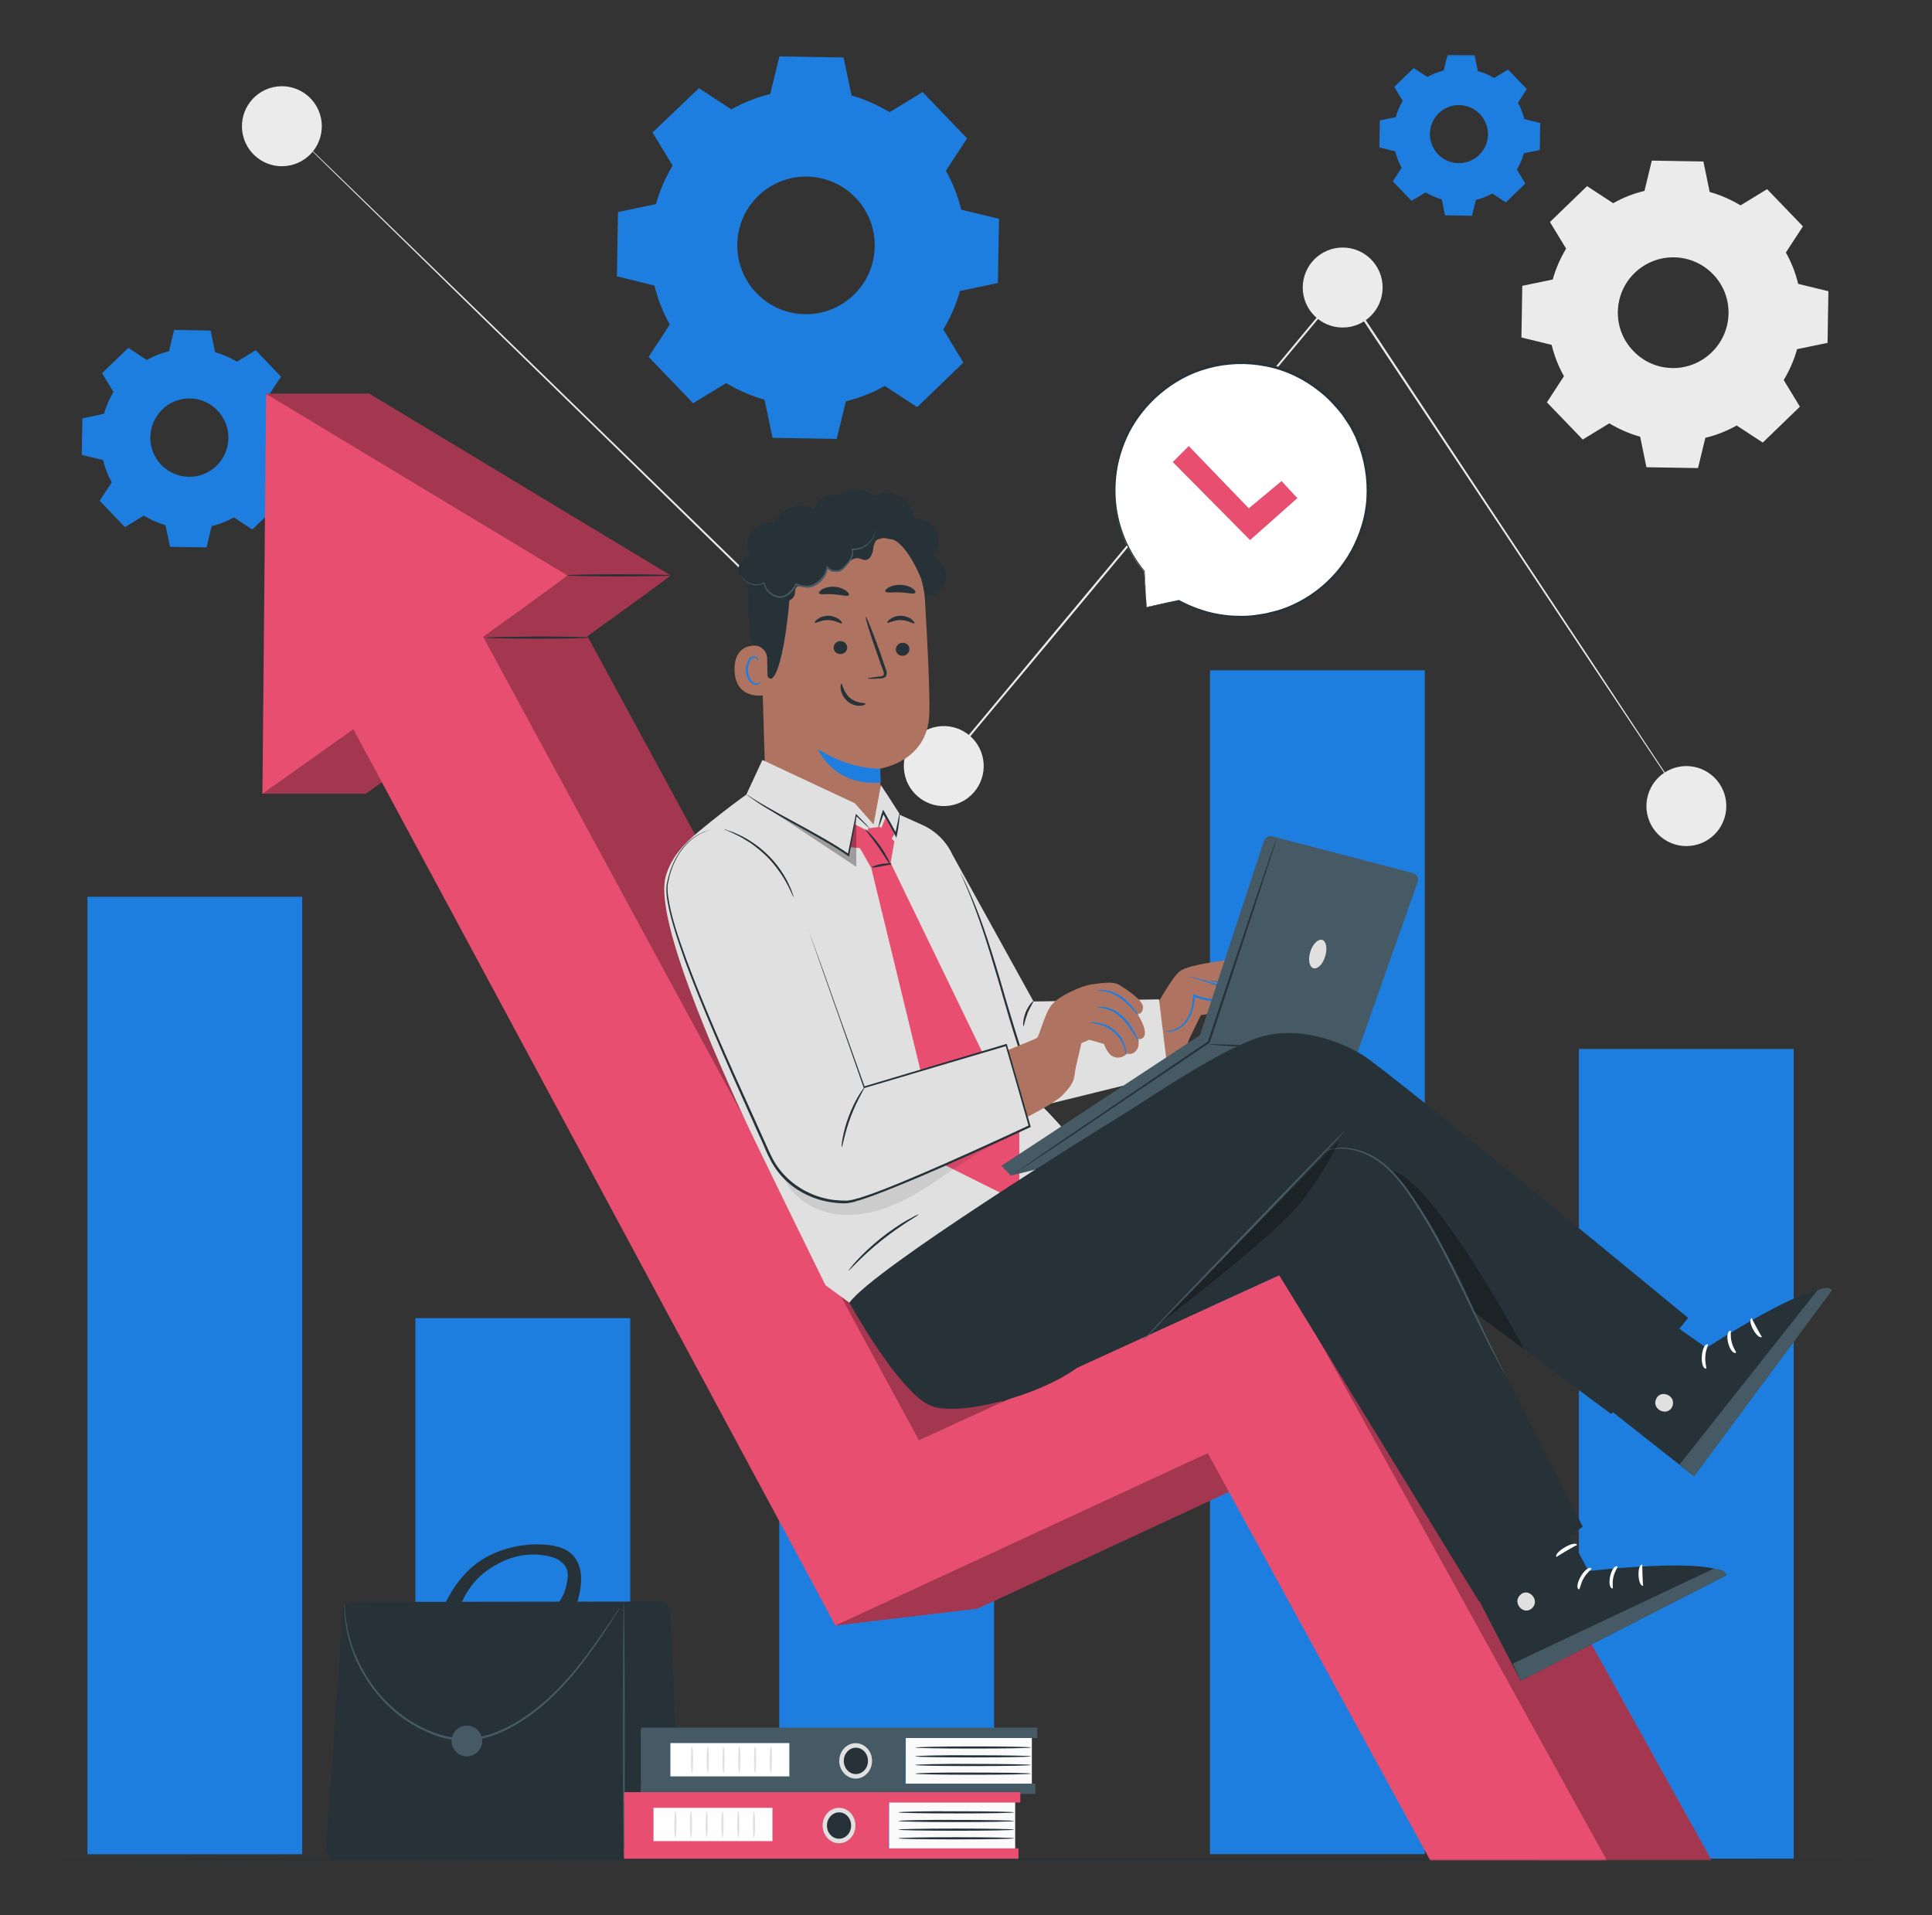 <svg width="461" height="457" viewBox="0 0 461 457" fill="none" xmlns="http://www.w3.org/2000/svg">
<rect x="0" y="0" width="461" height="457" fill="#333333" stroke="none"/>
<g clip-path="url(#clip0_2995_43636)">
<g clip-path="url(#clip1_2995_43636)">
<g clip-path="url(#clip2_2995_43636)">
<mask id="mask0_2995_43636" style="mask-type:luminance" maskUnits="userSpaceOnUse" x="4" y="12" width="452" height="433">
<path d="M455.134 12.992H4V444.007H455.134V12.992Z" fill="white"/>
</mask>
<g mask="url(#mask0_2995_43636)">
<path d="M376.742 443.516H427.996V250.298H376.742V443.516Z" fill="#1D7EDF"/>
<path d="M99.123 442.42H150.376V314.52H99.123V442.42Z" fill="#1D7EDF"/>
<path d="M20.862 442.442H72.115V213.984H20.862V442.442Z" fill="#1D7EDF"/>
<path d="M185.939 442.426H237.193V222.275H185.939V442.426Z" fill="#1D7EDF"/>
<path d="M288.715 442.422H339.969V159.945H288.715V442.422Z" fill="#1D7EDF"/>
<path d="M72.149 33.733C72.149 33.733 72.407 33.991 72.922 34.507C73.437 35.023 74.158 35.745 75.137 36.725C77.094 38.686 80.031 41.524 83.791 45.187C91.363 52.565 102.335 63.296 115.985 76.659C143.389 103.384 181.611 140.636 225.086 182.994L225.292 183.2L225.447 182.994C233.997 172.727 242.96 161.943 252.129 151.006C276.648 121.546 299.932 93.582 320.587 68.817H320.227C344.54 105.397 365.041 136.302 379.516 158.074C386.779 168.96 392.497 177.525 396.412 183.407C398.369 186.347 399.863 188.566 400.893 190.114C401.408 190.888 401.769 191.455 402.078 191.817C402.335 192.178 402.49 192.384 402.49 192.384C402.49 192.384 402.387 192.178 402.129 191.765C401.872 191.352 401.511 190.784 400.997 190.01C399.966 188.463 398.523 186.192 396.566 183.252C392.652 177.37 386.985 168.754 379.774 157.816C365.351 135.992 344.849 105.087 320.639 68.456L320.484 68.198L320.278 68.456C299.622 93.272 276.34 121.184 251.769 150.644C242.651 161.634 233.688 172.365 225.086 182.633H225.447C181.971 140.326 143.698 103.075 116.243 76.401C102.541 63.09 91.518 52.41 83.945 45.032C80.134 41.369 77.249 38.531 75.24 36.622C74.261 35.694 73.489 34.919 72.974 34.455C72.407 33.991 72.149 33.733 72.149 33.733Z" fill="#EBEBEB"/>
<path d="M320.381 78.154C325.644 78.154 329.911 73.881 329.911 68.609C329.911 63.338 325.644 59.065 320.381 59.065C315.119 59.065 310.852 63.338 310.852 68.609C310.852 73.881 315.119 78.154 320.381 78.154Z" fill="#EBEBEB"/>
<path d="M411.202 195.973C413.204 191.098 410.882 185.52 406.015 183.515C401.147 181.51 395.579 183.836 393.576 188.711C391.574 193.586 393.897 199.164 398.765 201.169C403.632 203.174 409.2 200.848 411.202 195.973Z" fill="#EBEBEB"/>
<path d="M226.716 192.217C231.912 191.376 235.443 186.475 234.602 181.271C233.762 176.067 228.868 172.531 223.673 173.373C218.477 174.215 214.947 179.115 215.787 184.319C216.627 189.524 221.521 193.059 226.716 192.217Z" fill="#EBEBEB"/>
<path d="M69.35 39.433C74.485 38.276 77.711 33.169 76.556 28.026C75.4 22.883 70.301 19.652 65.167 20.809C60.032 21.966 56.806 27.073 57.962 32.216C59.117 37.359 64.216 40.59 69.35 39.433Z" fill="#EBEBEB"/>
<path d="M415.316 49.004L421.652 45.135L430.203 54.009L426.133 60.252C427.473 62.625 428.451 65.153 429.07 67.733L436.281 69.487L436.075 81.818L428.812 83.314C428.091 85.894 427.009 88.37 425.619 90.692L429.481 97.038L420.622 105.603L414.389 101.527C412.019 102.868 409.495 103.848 406.92 104.467L405.168 111.691L392.857 111.484L391.363 104.21C388.788 103.487 386.316 102.404 383.997 101.011L377.661 104.881L369.111 96.007L373.18 89.763C371.841 87.39 370.862 84.862 370.244 82.282L363.032 80.528L363.238 68.197L370.501 66.701C371.222 64.121 372.304 61.645 373.696 59.323L369.832 52.977L378.692 44.412L384.924 48.488C387.294 47.147 389.818 46.167 392.394 45.547L394.145 38.324L406.457 38.531L407.95 45.806C410.525 46.528 412.998 47.611 415.316 49.004ZM390.076 65.102C384.821 70.158 384.667 78.567 389.767 83.778C394.814 89.041 403.159 89.196 408.413 84.088C413.668 79.032 413.822 70.622 408.723 65.411C403.675 60.2 395.33 60.045 390.076 65.102Z" fill="#EBEBEB"/>
<path d="M212.259 26.768L220.14 21.97L230.752 33.011L225.703 40.75C227.352 43.691 228.588 46.838 229.361 50.036L238.375 52.203L238.118 67.527L229.052 69.436C228.176 72.635 226.837 75.679 225.086 78.62L229.876 86.513L218.853 97.142L211.126 92.086C208.19 93.736 205.048 94.975 201.854 95.749L199.639 104.726L184.34 104.468L182.434 95.388C179.24 94.459 176.202 93.169 173.265 91.415L165.384 96.213L154.773 85.172L159.821 77.433C158.172 74.492 156.936 71.345 156.164 68.146L147.201 65.927L147.458 50.604L156.524 48.695C157.4 45.496 158.739 42.452 160.491 39.511L155.7 31.618L166.775 21.041L174.502 26.097C177.437 24.446 180.58 23.208 183.773 22.434L185.989 13.457L201.287 13.714L203.193 22.795C206.284 23.672 209.374 25.014 212.259 26.768ZM180.94 46.735C174.399 53.029 174.244 63.451 180.528 69.952C186.813 76.504 197.218 76.659 203.708 70.365C210.25 64.07 210.405 53.648 204.12 47.147C197.836 40.647 187.431 40.44 180.94 46.735Z" fill="#1D7EDF"/>
<path d="M356.491 18.616L359.839 16.604L364.32 21.247L362.208 24.498C362.878 25.736 363.393 27.077 363.754 28.419L367.514 29.348L367.411 35.797L363.599 36.571C363.238 37.912 362.672 39.202 361.951 40.44L363.959 43.794L359.323 48.282L356.078 46.167C354.842 46.838 353.503 47.354 352.163 47.715L351.236 51.481L344.797 51.378L344.024 47.56C342.686 47.199 341.397 46.631 340.161 45.909L336.813 47.921L332.331 43.278L334.444 40.027C333.774 38.789 333.259 37.448 332.898 36.106L329.138 35.178L329.241 28.728L333.052 27.954C333.413 26.613 333.98 25.323 334.701 24.085L332.692 20.731L337.329 16.243L340.573 18.358C341.81 17.687 343.149 17.171 344.488 16.81L345.416 13.044L351.855 13.147L352.627 16.965C353.966 17.326 355.254 17.842 356.491 18.616ZM343.303 27.026C340.573 29.657 340.47 34.043 343.149 36.829C345.776 39.563 350.155 39.666 352.936 36.983C355.666 34.352 355.769 29.967 353.09 27.181C350.412 24.446 346.033 24.343 343.303 27.026Z" fill="#1D7EDF"/>
<path d="M56.541 86.307L61.023 83.573L67.05 89.867L64.165 94.252C65.092 95.956 65.814 97.71 66.226 99.567L71.325 100.805L71.171 109.524L66.02 110.608C65.504 112.414 64.732 114.168 63.753 115.819L66.483 120.307L60.199 126.344L55.82 123.455C54.12 124.383 52.369 125.106 50.515 125.518L49.278 130.626L40.573 130.472L39.491 125.313C37.688 124.796 35.937 124.023 34.289 123.042L29.807 125.777L23.78 119.482L26.665 115.097C25.738 113.394 25.017 111.64 24.605 109.782L19.505 108.544L19.66 99.825L24.811 98.741C25.326 96.936 26.098 95.182 27.077 93.53L24.347 89.042L30.631 83.005L35.01 85.894C36.71 84.966 38.461 84.243 40.316 83.831L41.552 78.723L50.257 78.878L51.339 84.037C53.142 84.553 54.893 85.327 56.541 86.307ZM38.719 97.71C35.01 101.321 34.907 107.203 38.461 110.917C42.067 114.632 47.939 114.735 51.648 111.176C55.357 107.564 55.46 101.683 51.906 97.967C48.351 94.201 42.427 94.098 38.719 97.71Z" fill="#1D7EDF"/>
<path d="M4 443.748C4 443.903 105.013 444.007 229.567 444.007C354.172 444.007 455.134 443.903 455.134 443.748C455.134 443.593 354.172 443.49 229.567 443.49C105.013 443.49 4 443.645 4 443.748Z" fill="#263238"/>
<path d="M159.821 443.749H80.442C78.949 443.749 77.712 442.459 77.816 440.963L81.782 384.674C81.885 383.281 83.018 382.249 84.409 382.249L157.297 382.146C158.688 382.146 159.873 383.23 159.924 384.622L162.448 441.014C162.5 442.511 161.315 443.749 159.821 443.749Z" fill="#263238"/>
<path d="M148.85 443.749C148.747 443.749 148.643 429.973 148.643 412.999C148.643 396.025 148.747 382.249 148.85 382.249C148.953 382.249 149.056 396.025 149.056 412.999C149.107 429.973 149.004 443.749 148.85 443.749Z" fill="#455A64"/>
<path d="M147.922 383.694C147.922 383.694 147.871 383.797 147.819 383.9C147.716 384.055 147.613 384.261 147.407 384.52C147.047 385.087 146.531 385.912 145.861 386.944C144.522 389.008 142.565 392.052 139.887 395.612C137.208 399.172 133.859 403.299 129.326 407.117C127.06 409.026 124.536 410.78 121.703 412.328C118.87 413.825 115.676 415.011 112.276 415.269C108.825 415.579 105.477 414.805 102.541 413.567C99.553 412.328 96.875 410.678 94.608 408.82C90.023 405.053 86.985 400.514 85.13 396.489C83.276 392.413 82.606 388.802 82.349 386.377C82.297 385.758 82.245 385.19 82.194 384.725C82.194 384.261 82.194 383.849 82.194 383.487C82.194 383.178 82.194 382.92 82.194 382.765C82.194 382.611 82.194 382.507 82.194 382.507C82.194 382.507 82.194 382.611 82.245 382.765C82.245 382.972 82.297 383.178 82.297 383.487C82.297 383.849 82.349 384.21 82.349 384.674C82.4 385.139 82.452 385.706 82.555 386.325C82.863 388.75 83.585 392.31 85.49 396.334C87.345 400.307 90.384 404.796 94.917 408.459C97.183 410.316 99.811 411.916 102.746 413.102C105.683 414.289 108.928 415.011 112.276 414.753C115.624 414.496 118.767 413.309 121.549 411.864C124.33 410.368 126.854 408.614 129.12 406.705C133.602 402.939 137.002 398.811 139.68 395.303C142.359 391.742 144.368 388.75 145.758 386.738C146.428 385.706 146.995 384.932 147.355 384.365C147.51 384.106 147.664 383.9 147.767 383.746C147.871 383.797 147.922 383.694 147.922 383.694Z" fill="#455A64"/>
<path d="M115.058 415.424C115.058 417.436 113.41 419.087 111.401 419.087C109.392 419.087 107.743 417.436 107.743 415.424C107.743 413.412 109.392 411.761 111.401 411.761C113.461 411.761 115.058 413.412 115.058 415.424Z" fill="#455A64"/>
<path d="M136.384 370.796C134.838 369.402 132.727 368.835 130.666 368.629C125.669 368.113 120.209 369.197 115.831 371.673C111.452 374.149 108.258 378.277 106.147 382.817L109.032 385.81C110.216 381.063 112.791 376.987 116.861 374.304C120.93 371.621 125.206 370.383 129.996 371.157C131.078 371.311 132.675 371.725 133.551 372.395C135.405 373.685 135.714 375.233 135.354 377.193C134.89 380.083 134.117 381.321 132.932 382.868C135.044 382.92 135.508 382.92 137.62 382.972C138.135 380.908 138.702 378.793 138.65 376.626C138.65 374.459 137.981 372.24 136.384 370.796Z" fill="#263238"/>
<path d="M216.131 426.116H246.213V414.25H216.131V426.116Z" fill="#FAFAFA"/>
<path d="M152.973 414.712H247.496V412.235H152.973V414.712Z" fill="#455A64"/>
<path d="M152.947 428.071H247.058V425.595H152.947V428.071Z" fill="#455A64"/>
<path d="M216.123 412.793L215.968 427.601H152.918V412.793H216.123Z" fill="#455A64"/>
<path d="M200.824 420.172C200.824 422.184 202.37 423.835 204.224 423.835C206.078 423.835 207.623 422.184 207.623 420.172C207.623 418.16 206.078 416.508 204.224 416.508C202.37 416.508 200.824 418.16 200.824 420.172Z" fill="#263238"/>
<path d="M200.257 420.171C200.257 417.85 202.008 415.941 204.172 415.941C206.336 415.941 208.087 417.85 208.087 420.171C208.087 422.492 206.336 424.401 204.172 424.401C202.06 424.401 200.257 422.492 200.257 420.171ZM201.339 420.171C201.339 421.925 202.627 423.318 204.224 423.318C205.82 423.318 207.109 421.925 207.109 420.171C207.109 418.417 205.82 417.024 204.224 417.024C202.627 417.024 201.339 418.417 201.339 420.171Z" fill="#E0E0E0"/>
<path d="M218.389 423.215C218.389 423.37 224.571 423.473 232.194 423.473C239.818 423.473 245.999 423.37 245.999 423.215C245.999 423.06 239.818 422.957 232.194 422.957C224.571 422.906 218.389 423.06 218.389 423.215Z" fill="#263238"/>
<path d="M218.389 421.151C218.389 421.305 224.571 421.408 232.194 421.408C239.818 421.408 245.999 421.305 245.999 421.151C245.999 420.996 239.818 420.892 232.194 420.892C224.571 420.841 218.389 420.996 218.389 421.151Z" fill="#263238"/>
<path d="M218.389 419.087C218.389 419.242 224.571 419.345 232.194 419.345C239.818 419.345 245.999 419.242 245.999 419.087C245.999 418.933 239.818 418.829 232.194 418.829C224.571 418.778 218.389 418.933 218.389 419.087Z" fill="#263238"/>
<path d="M218.389 416.972C218.389 417.127 224.571 417.229 232.194 417.229C239.818 417.229 245.999 417.127 245.999 416.972C245.999 416.817 239.818 416.714 232.194 416.714C224.571 416.714 218.389 416.869 218.389 416.972Z" fill="#263238"/>
<path d="M159.965 423.866H188.347V415.92H159.965V423.866Z" fill="white"/>
<path d="M183.928 423.061C184.083 423.061 184.186 421.668 184.186 419.914C184.186 418.16 184.083 416.767 183.928 416.767C183.774 416.767 183.671 418.16 183.671 419.914C183.62 421.668 183.774 423.061 183.928 423.061Z" fill="#E0E0E0"/>
<path d="M180.168 423.061C180.323 423.061 180.426 421.668 180.426 419.914C180.426 418.16 180.323 416.767 180.168 416.767C180.014 416.767 179.911 418.16 179.911 419.914C179.859 421.668 180.014 423.061 180.168 423.061Z" fill="#E0E0E0"/>
<path d="M176.407 423.061C176.562 423.061 176.665 421.668 176.665 419.914C176.665 418.16 176.562 416.767 176.407 416.767C176.253 416.767 176.15 418.16 176.15 419.914C176.15 421.668 176.253 423.061 176.407 423.061Z" fill="#E0E0E0"/>
<path d="M172.648 423.061C172.802 423.061 172.905 421.668 172.905 419.914C172.905 418.16 172.802 416.767 172.648 416.767C172.493 416.767 172.39 418.16 172.39 419.914C172.39 421.668 172.493 423.061 172.648 423.061Z" fill="#E0E0E0"/>
<path d="M168.887 423.061C169.042 423.061 169.145 421.668 169.145 419.914C169.145 418.16 169.042 416.767 168.887 416.767C168.733 416.767 168.629 418.16 168.629 419.914C168.629 421.668 168.733 423.061 168.887 423.061Z" fill="#E0E0E0"/>
<path d="M165.127 423.061C165.282 423.061 165.385 421.668 165.385 419.914C165.385 418.16 165.282 416.767 165.127 416.767C164.972 416.767 164.869 418.16 164.869 419.914C164.869 421.668 164.972 423.061 165.127 423.061Z" fill="#E0E0E0"/>
<path d="M212.151 441.565H242.234V429.699H212.151V441.565Z" fill="#FAFAFA"/>
<path d="M148.942 430.109H243.464V427.633H148.942V430.109Z" fill="#E74E70"/>
<path d="M148.915 443.521H243.026V441.045H148.915V443.521Z" fill="#E74E70"/>
<path d="M212.104 428.22L212.001 443.027H148.952V428.22H212.104Z" fill="#E74E70"/>
<path d="M196.806 435.598C196.806 437.61 198.351 439.261 200.205 439.261C202.111 439.261 203.606 437.61 203.606 435.598C203.606 433.586 202.059 431.934 200.205 431.934C198.299 431.934 196.806 433.586 196.806 435.598Z" fill="#263238"/>
<path d="M196.291 435.597C196.291 433.275 198.042 431.366 200.205 431.366C202.369 431.366 204.12 433.275 204.12 435.597C204.12 437.919 202.369 439.828 200.205 439.828C198.042 439.828 196.291 437.919 196.291 435.597ZM197.321 435.597C197.321 437.351 198.609 438.744 200.205 438.744C201.803 438.744 203.09 437.351 203.09 435.597C203.09 433.842 201.803 432.45 200.205 432.45C198.609 432.45 197.321 433.894 197.321 435.597Z" fill="#E0E0E0"/>
<path d="M214.371 438.642C214.371 438.797 220.552 438.899 228.176 438.899C235.8 438.899 241.981 438.797 241.981 438.642C241.981 438.487 235.8 438.383 228.176 438.383C220.552 438.383 214.371 438.487 214.371 438.642Z" fill="#263238"/>
<path d="M214.371 436.577C214.371 436.732 220.552 436.835 228.176 436.835C235.8 436.835 241.981 436.732 241.981 436.577C241.981 436.423 235.8 436.319 228.176 436.319C220.552 436.319 214.371 436.423 214.371 436.577Z" fill="#263238"/>
<path d="M214.371 434.514C214.371 434.668 220.552 434.772 228.176 434.772C235.8 434.772 241.981 434.668 241.981 434.514C241.981 434.359 235.8 434.256 228.176 434.256C220.552 434.204 214.371 434.359 214.371 434.514Z" fill="#263238"/>
<path d="M214.371 432.451C214.371 432.605 220.552 432.709 228.176 432.709C235.8 432.709 241.981 432.605 241.981 432.451C241.981 432.296 235.8 432.193 228.176 432.193C220.552 432.141 214.371 432.296 214.371 432.451Z" fill="#263238"/>
<path d="M155.933 439.315H184.316V431.37H155.933V439.315Z" fill="white"/>
<path d="M179.911 438.488C180.065 438.488 180.168 437.094 180.168 435.341C180.168 433.586 180.065 432.193 179.911 432.193C179.756 432.193 179.653 433.586 179.653 435.341C179.653 437.094 179.756 438.488 179.911 438.488Z" fill="#E0E0E0"/>
<path d="M176.151 438.488C176.305 438.488 176.408 437.094 176.408 435.341C176.408 433.586 176.305 432.193 176.151 432.193C175.996 432.193 175.893 433.586 175.893 435.341C175.893 437.094 175.996 438.488 176.151 438.488Z" fill="#E0E0E0"/>
<path d="M172.39 438.488C172.545 438.488 172.648 437.094 172.648 435.341C172.648 433.586 172.545 432.193 172.39 432.193C172.235 432.193 172.132 433.586 172.132 435.341C172.132 437.094 172.235 438.488 172.39 438.488Z" fill="#E0E0E0"/>
<path d="M168.63 438.488C168.785 438.488 168.888 437.094 168.888 435.341C168.888 433.586 168.785 432.193 168.63 432.193C168.475 432.193 168.372 433.586 168.372 435.341C168.372 437.094 168.475 438.488 168.63 438.488Z" fill="#E0E0E0"/>
<path d="M164.869 438.488C165.024 438.488 165.127 437.094 165.127 435.341C165.127 433.586 165.024 432.193 164.869 432.193C164.714 432.193 164.612 433.586 164.612 435.341C164.612 437.094 164.714 438.488 164.869 438.488Z" fill="#E0E0E0"/>
<path d="M161.16 438.488C161.315 438.488 161.418 437.094 161.418 435.341C161.418 433.586 161.315 432.193 161.16 432.193C161.006 432.193 160.903 433.586 160.903 435.341C160.852 437.094 161.006 438.488 161.16 438.488Z" fill="#E0E0E0"/>
<path d="M273.609 144.868L281.388 143.319C286.641 146.26 292.823 147.705 299.313 147.034C314.663 145.435 326.511 132.175 326.408 116.697C326.254 98.846 310.852 84.915 292.977 86.772C277.782 88.372 266.037 101.322 265.883 116.594C265.831 124.178 268.51 131.091 272.991 136.406L273.609 144.868Z" fill="white"/>
<path d="M273.61 144.867C273.61 144.867 273.61 144.66 273.61 144.299C273.61 143.886 273.558 143.37 273.506 142.648C273.403 141.204 273.3 139.088 273.145 136.354L272.991 136.457C273.042 136.509 273.094 136.457 273.145 136.405C273.197 136.353 273.145 136.302 273.145 136.25C270.776 133.361 268.046 129.028 266.81 123.197C266.192 120.308 265.986 117.057 266.346 113.653C266.707 110.247 267.737 106.688 269.437 103.282C271.188 99.877 273.712 96.626 276.906 93.944C280.099 91.261 283.963 89.042 288.341 87.907C292.669 86.721 297.407 86.514 302.043 87.443C306.731 88.32 311.212 90.487 315.024 93.582C316.982 95.13 318.63 96.988 320.175 98.897C320.845 99.928 321.566 100.909 322.184 101.941L323.008 103.54L323.421 104.365L323.73 105.191C325.584 109.628 326.305 114.375 326.047 118.864C325.79 123.404 324.348 127.686 322.339 131.401C320.278 135.115 317.548 138.211 314.509 140.585C311.47 142.958 308.122 144.66 304.825 145.641C304.001 145.847 303.176 146.053 302.352 146.26C301.528 146.466 300.704 146.517 299.932 146.672C298.334 146.931 296.789 146.982 295.296 146.931C289.32 146.827 284.581 144.918 281.336 143.164H281.284C278.812 143.68 276.906 144.093 275.566 144.403C274.897 144.557 274.434 144.66 274.073 144.712C273.764 144.867 273.61 144.867 273.61 144.867C273.61 144.867 273.763 144.867 274.124 144.763C274.485 144.712 275 144.608 275.618 144.505C276.957 144.248 278.915 143.886 281.439 143.422H281.387C284.633 145.279 289.371 147.188 295.45 147.343C296.944 147.395 298.54 147.343 300.137 147.085C300.962 146.931 301.786 146.879 302.61 146.672C303.434 146.466 304.258 146.26 305.082 146.053C308.43 145.022 311.779 143.37 314.921 140.946C318.012 138.521 320.794 135.374 322.854 131.607C324.914 127.841 326.408 123.507 326.665 118.864C326.923 114.272 326.254 109.421 324.348 104.933L323.987 104.056L323.575 103.23C323.266 102.663 323.008 102.147 322.7 101.58C322.081 100.496 321.36 99.516 320.639 98.484C319.094 96.524 317.394 94.615 315.385 93.066C311.47 89.919 306.885 87.701 302.146 86.824C297.407 85.895 292.565 86.101 288.187 87.34C283.757 88.526 279.842 90.745 276.597 93.479C273.352 96.214 270.828 99.516 269.025 103.024C267.274 106.481 266.243 110.144 265.934 113.601C265.625 117.058 265.831 120.359 266.5 123.249C267.788 129.131 270.57 133.516 272.991 136.354L273.145 136.199C273.094 136.148 273.042 136.199 272.991 136.25V136.302C273.197 139.037 273.403 141.204 273.506 142.648C273.558 143.319 273.61 143.886 273.661 144.248C273.558 144.712 273.61 144.867 273.61 144.867Z" fill="#263238"/>
<path d="M309.564 118.864L305.803 114.787L297.974 121.288L283.654 106.429L279.842 110.247L298.283 128.873L309.564 118.864Z" fill="#E74E70"/>
<path d="M63.495 93.942H88.118L159.976 137.281C159.718 137.694 151.218 143.834 140.143 151.779L244.196 343.657L331.301 305.116L408.414 443.904H366.278L313.118 346.752L233.224 383.848L199.33 387.873L107.64 174.945C96.102 183.148 87.242 189.391 87.242 189.391H62.62C62.62 189.391 69.779 129.026 69.779 128.562C69.779 128.097 63.495 93.942 63.495 93.942Z" fill="#E74E70"/>
<path opacity="0.3" d="M63.495 93.942H88.118L159.976 137.281C159.718 137.694 151.218 143.834 140.143 151.779L244.196 343.657L331.301 305.116L408.414 443.904H366.278L313.118 346.752L233.224 383.848L199.33 387.873L107.64 174.945C96.102 183.148 87.242 189.391 87.242 189.391H62.62C62.62 189.391 69.779 129.026 69.779 128.562C69.779 128.097 63.495 93.942 63.495 93.942Z" fill="black"/>
<path d="M383.43 443.954L306.009 303.928L219.265 343.656L107.331 137.28L74.003 154.823L199.33 387.872L288.187 346.751L341.294 443.954H383.43Z" fill="#E74E70"/>
<path d="M135.354 137.281C134.581 138.467 62.62 189.391 62.62 189.391L63.495 93.994L135.354 137.281Z" fill="#E74E70"/>
<path d="M135.354 137.282C135.354 137.437 140.865 137.54 147.664 137.54C154.464 137.54 159.976 137.437 159.976 137.282C159.976 137.127 154.464 137.023 147.664 137.023C140.865 137.023 135.354 137.127 135.354 137.282Z" fill="#263238"/>
<path d="M116.088 152.14C116.088 152.295 121.6 152.398 128.399 152.398C135.199 152.398 140.71 152.295 140.71 152.14C140.71 151.985 135.199 151.881 128.399 151.881C121.6 151.933 116.088 152.036 116.088 152.14Z" fill="#263238"/>
<path d="M301.013 238.561C301.013 238.561 302.506 239.231 302.764 237.22C303.021 235.208 298.849 231.08 297.51 229.738C296.171 228.397 294.265 228.707 292.616 229.067C290.917 229.429 284.014 230.151 281.748 231.595C279.481 233.092 275.926 240.47 275.205 240.831C274.485 241.192 252.953 242.327 252.953 242.327L253.88 260.024C253.88 260.024 274.999 256 279.224 253.368C283.447 250.737 282.881 249.705 284.065 247.281C285.25 244.856 286.538 242.224 286.538 242.224L288.495 241.914L291.689 243.668C291.689 243.668 292.05 248.157 295.192 248.054L296.737 247.229C296.737 247.229 297.767 248.415 298.952 246.558C300.137 244.701 299.879 244.391 299.879 244.391C299.879 244.391 301.116 245.939 302.455 244.03C303.691 242.069 301.013 238.561 301.013 238.561Z" fill="#AE7461"/>
<path d="M277.833 246.093C277.833 246.093 277.884 246.145 278.09 246.145C278.245 246.196 278.502 246.196 278.811 246.196C279.429 246.196 280.356 246.042 281.335 245.474C282.314 244.906 283.344 243.926 284.014 242.481C284.684 241.088 285.044 239.334 285.147 237.529L284.787 237.735C286.177 238.406 287.877 238.818 289.629 238.87C290.865 238.922 292.05 238.767 293.183 238.509C293.698 238.354 294.316 238.251 294.831 237.735C295.089 237.477 295.14 236.961 294.882 236.703C294.677 236.394 294.368 236.29 294.11 236.187C292.152 235.413 290.401 234.794 288.856 234.33C287.363 233.866 286.126 233.556 285.25 233.349C284.375 233.143 283.911 233.092 283.911 233.092C283.911 233.143 284.375 233.247 285.199 233.504C286.023 233.762 287.259 234.123 288.753 234.639C290.247 235.156 291.998 235.775 293.904 236.6C294.161 236.703 294.368 236.806 294.471 236.961C294.574 237.116 294.574 237.27 294.419 237.425C294.161 237.735 293.595 237.889 293.028 237.993C291.947 238.251 290.814 238.406 289.629 238.354C287.929 238.303 286.332 237.889 284.992 237.27L284.684 237.116V237.477C284.581 239.283 284.323 240.934 283.654 242.275C283.035 243.616 282.108 244.597 281.181 245.164C280.254 245.732 279.378 245.939 278.811 245.99C278.142 246.093 277.833 246.042 277.833 246.093Z" fill="#1D7EDF"/>
<path d="M288.753 233.969C288.701 234.021 289.474 234.434 290.762 234.382C291.38 234.382 292.152 234.279 292.977 234.331C293.801 234.382 294.574 234.692 295.192 235.466C296.48 236.911 298.076 237.891 299.261 238.406C300.445 238.922 301.27 239.025 301.27 238.974C301.27 238.871 300.549 238.665 299.415 238.097C298.283 237.53 296.84 236.601 295.552 235.156C295.192 234.795 294.831 234.434 294.367 234.228C293.904 234.021 293.44 233.918 293.028 233.918C292.152 233.866 291.431 234.021 290.762 234.073C289.474 234.176 288.753 233.866 288.753 233.969Z" fill="#1D7EDF"/>
<path d="M293.183 238.663C293.08 238.715 293.955 240.676 295.913 242.378C297.87 244.081 299.983 244.649 299.983 244.545C300.034 244.39 298.128 243.668 296.222 242.017C294.316 240.366 293.286 238.56 293.183 238.663Z" fill="#1D7EDF"/>
<path d="M292.41 241.4C292.307 241.4 292.565 243.153 293.853 244.856C295.088 246.559 296.685 247.384 296.737 247.281C296.84 247.178 295.449 246.197 294.264 244.598C293.028 242.947 292.565 241.348 292.41 241.4Z" fill="#1D7EDF"/>
<path d="M227.352 204.096L246.617 238.974L276.545 238.457L278.76 256.412L247.905 263.996L235.181 250.014L227.352 204.096Z" fill="#E0E0E0"/>
<path d="M244.196 244.854C244.35 244.854 244.557 243.462 245.175 241.81C245.844 240.212 246.668 239.024 246.565 238.922C246.463 238.818 245.381 239.902 244.711 241.604C244.041 243.359 244.093 244.854 244.196 244.854Z" fill="#263238"/>
<path d="M220.038 142.441C222.459 142.751 225.034 140.996 225.601 138.623C226.167 136.25 224.674 133.515 222.355 132.689C223.9 131.142 224.313 128.614 223.386 126.653C222.407 124.693 220.14 123.506 217.977 123.764C217.926 121.597 216.689 119.533 214.835 118.45C212.98 117.366 210.559 117.366 208.653 118.45C206.336 116.386 202.472 116.231 200 118.14C197.939 117.728 195.621 118.811 194.591 120.668C193.561 122.526 193.921 125.054 195.416 126.55" fill="#263238"/>
<path d="M198.763 123.145H199.845C210.92 123.351 220.038 132.07 220.707 143.163C221.325 153.482 221.892 164.884 221.738 170.405C221.377 181.858 209.89 183.407 209.89 183.407L210.611 197.182L209.271 207.656L182.898 195.737L181.404 145.795C180.632 133.979 186.864 123.609 198.763 123.145Z" fill="#AE7461"/>
<path d="M210.044 183.407C210.044 183.407 202.73 183.716 195.158 178.711C195.158 178.711 198.712 187.585 210.147 186.76L210.044 183.407Z" fill="#1D7EDF"/>
<path d="M216.998 154.875C216.998 155.753 216.277 156.475 215.402 156.475C214.526 156.527 213.753 155.856 213.753 154.978C213.753 154.102 214.474 153.38 215.35 153.38C216.277 153.328 216.998 153.999 216.998 154.875Z" fill="#263238"/>
<path d="M218.184 148.735C217.977 148.941 216.741 148.012 214.989 147.961C213.238 147.91 211.95 148.786 211.745 148.58C211.641 148.477 211.848 148.115 212.414 147.703C212.98 147.29 213.907 146.929 215.041 146.929C216.123 146.981 217.05 147.393 217.565 147.806C218.08 148.27 218.286 148.631 218.184 148.735Z" fill="#263238"/>
<path d="M202.163 154.463C202.163 155.34 201.442 156.062 200.566 156.062C199.691 156.114 198.918 155.443 198.918 154.567C198.918 153.689 199.639 152.967 200.515 152.967C201.39 152.967 202.111 153.637 202.163 154.463Z" fill="#263238"/>
<path d="M200.876 148.735C200.67 148.941 199.433 148.012 197.682 147.961C195.93 147.91 194.642 148.786 194.437 148.58C194.334 148.477 194.54 148.115 195.106 147.703C195.672 147.29 196.6 146.929 197.733 146.929C198.815 146.981 199.742 147.393 200.257 147.806C200.824 148.27 200.978 148.631 200.876 148.735Z" fill="#263238"/>
<path d="M207.005 161.892C207.005 161.789 208.087 161.634 209.89 161.428C210.353 161.376 210.766 161.324 210.869 161.015C210.972 160.705 210.817 160.19 210.611 159.674C210.199 158.59 209.787 157.455 209.374 156.217C207.623 151.316 206.387 147.291 206.593 147.188C206.799 147.136 208.344 151.057 210.096 155.959C210.508 157.146 210.92 158.332 211.28 159.415C211.435 159.931 211.745 160.499 211.487 161.17C211.384 161.479 211.023 161.738 210.714 161.789C210.405 161.892 210.147 161.892 209.942 161.892C208.139 161.995 207.005 161.995 207.005 161.892Z" fill="#263238"/>
<path d="M202.575 141.977C202.318 142.441 200.824 141.926 198.97 141.822C197.115 141.667 195.569 142.028 195.416 141.512C195.364 141.307 195.672 140.893 196.343 140.532C197.012 140.171 198.042 139.913 199.124 140.017C200.257 140.068 201.184 140.481 201.803 140.893C202.421 141.358 202.679 141.771 202.575 141.977Z" fill="#263238"/>
<path d="M218.389 141.46C218.029 141.874 216.586 141.409 214.834 141.358C213.083 141.254 211.59 141.564 211.28 141.151C211.125 140.944 211.383 140.532 212.053 140.171C212.672 139.81 213.753 139.5 214.938 139.551C216.123 139.603 217.153 139.965 217.771 140.429C218.389 140.893 218.543 141.306 218.389 141.46Z" fill="#263238"/>
<path d="M219.728 137.901C219.728 137.901 216.844 130.677 213.444 128.923C209.323 126.808 207.417 131.4 203.451 130.162C199.484 128.975 195.519 126.963 191.397 129.955C186.864 133.257 188.925 135.631 188.564 140.739C187.07 161.324 183.207 167.051 182.28 157.352C182.177 156.268 179.241 155.392 178.88 150.903C178.416 145.073 178.365 138.004 179.704 133.876C180.889 130.42 182.898 128.046 186.504 125.467C192.221 121.391 199.897 121.443 205.151 122.062C210.405 122.732 220.398 128.923 219.728 137.901Z" fill="#263238"/>
<path d="M183.052 157.094C183.001 155.34 181.507 153.895 179.756 154.05C177.644 154.204 175.223 155.392 175.274 159.777C175.378 167.619 183.207 165.916 183.207 165.658C183.207 165.504 183.104 160.344 183.052 157.094Z" fill="#AE7461"/>
<path d="M181.455 162.717C181.404 162.717 181.301 162.82 181.095 162.924C180.889 163.027 180.477 163.13 180.065 162.975C179.241 162.665 178.519 161.375 178.468 159.983C178.416 159.261 178.571 158.59 178.828 158.023C179.035 157.455 179.446 157.042 179.859 156.938C180.27 156.836 180.58 157.093 180.683 157.3C180.786 157.506 180.734 157.661 180.786 157.713C180.786 157.713 180.941 157.558 180.889 157.248C180.838 157.093 180.786 156.887 180.58 156.784C180.373 156.629 180.116 156.578 179.807 156.578C179.189 156.629 178.674 157.197 178.416 157.816C178.108 158.435 177.953 159.209 177.953 159.983C178.004 161.582 178.828 163.027 179.962 163.336C180.528 163.491 180.992 163.284 181.198 163.13C181.455 162.924 181.507 162.717 181.455 162.717Z" fill="#1D7EDF"/>
<path d="M183.465 141.925C184.443 142.647 185.525 143.37 186.761 143.524C187.997 143.679 189.388 143.008 189.646 141.77C189.749 141.203 189.646 140.583 190.007 140.171C190.418 139.654 191.242 139.861 191.861 139.913C194.127 140.222 196.806 137.745 197.475 135.527C198.042 136.404 199.278 136.714 200.205 136.146C201.081 135.579 201.442 135.269 202.111 134.495C202.833 133.722 203.811 133.051 204.841 133.205C205.408 133.308 205.975 133.67 206.541 133.618C207.571 133.567 208.087 132.329 208.293 131.348C208.447 130.316 208.602 129.13 209.477 128.614C210.301 128.098 211.332 128.407 212.259 128.614C213.186 128.82 214.423 128.562 214.68 127.633C214.834 127.169 214.629 126.653 214.371 126.189C213.186 124.228 210.559 123.351 208.447 124.177C207.726 121.597 205.357 119.533 202.678 119.172C200 118.862 197.218 120.256 195.878 122.577C194.282 121.03 191.861 120.359 189.697 120.823C187.533 121.287 185.576 122.835 184.7 124.899C182.795 124.383 180.631 125.053 179.395 126.602C178.159 128.149 177.953 130.42 178.88 132.173C177.437 132.948 176.253 134.341 176.15 135.94C176.098 137.54 177.643 139.19 179.189 138.83C178.519 140.068 179.035 141.822 180.219 142.544C181.404 143.267 183.155 142.905 183.979 141.718" fill="#263238"/>
<path d="M208.911 126.497C208.911 126.497 208.911 126.549 208.911 126.653C208.911 126.756 208.911 126.911 208.86 127.065C208.757 127.427 208.602 127.942 208.242 128.561C207.881 129.181 207.315 129.851 206.49 130.367C205.666 130.935 204.533 131.296 203.296 131.245L203.451 131.09C203.657 131.76 203.606 132.586 203.245 133.257C202.936 133.927 202.421 134.547 201.854 135.166C201.597 135.475 201.339 135.785 200.979 136.042C200.618 136.301 200.154 136.456 199.742 136.456C198.867 136.558 197.888 136.249 197.27 135.527L197.578 135.423C197.373 136.971 196.446 138.519 195.003 139.448C194.231 139.964 193.303 140.274 192.428 140.222C191.5 140.17 190.676 139.912 189.904 139.603L190.11 139.499C189.646 140.479 189.028 141.305 188.204 141.873C187.431 142.492 186.401 142.802 185.474 142.543C183.62 142.131 182.435 140.531 182.228 139.086L182.383 139.189C181.456 139.654 180.477 139.706 179.704 139.551C178.932 139.396 178.313 139.035 177.85 138.674C177.386 138.313 177.129 137.951 176.974 137.694C176.82 137.436 176.768 137.28 176.768 137.28C176.82 137.229 177.026 137.9 177.902 138.57C178.365 138.88 178.932 139.241 179.704 139.344C180.477 139.499 181.404 139.448 182.228 138.984L182.383 138.88L182.435 139.035C182.641 140.376 183.825 141.821 185.525 142.234C186.35 142.44 187.277 142.131 187.998 141.563C188.719 140.995 189.388 140.222 189.801 139.293L189.852 139.138L190.007 139.189C190.779 139.5 191.604 139.757 192.428 139.757C193.252 139.809 194.076 139.5 194.797 139.035C196.137 138.158 197.012 136.713 197.218 135.268L197.27 134.907L197.527 135.217C198.043 135.888 198.918 136.146 199.742 136.042C200.154 135.991 200.515 135.888 200.824 135.682C201.133 135.475 201.39 135.166 201.648 134.856C202.163 134.288 202.679 133.669 202.987 133.05C203.296 132.431 203.4 131.709 203.193 131.09L203.142 130.883H203.348C204.533 130.986 205.614 130.625 206.439 130.109C207.263 129.593 207.829 128.974 208.19 128.406C208.86 127.323 208.86 126.446 208.911 126.497Z" fill="#455A64"/>
<path d="M206.541 167.928C206.49 167.619 204.584 167.98 202.884 166.587C201.184 165.194 201.03 163.079 200.773 163.13C200.669 163.13 200.463 163.646 200.618 164.523C200.773 165.4 201.287 166.587 202.318 167.413C203.348 168.238 204.533 168.496 205.357 168.392C206.13 168.341 206.541 168.032 206.541 167.928Z" fill="#263238"/>
<path d="M262.225 278.752L247.338 262.294L234.872 224.63C232.348 218.077 230.133 209.771 227.094 203.58C225.6 200.536 223.025 198.111 219.935 196.77L214.629 194.396L211.486 189.34C213.289 200.742 197.321 202.187 180.322 187.998C180.322 187.998 174.707 191.816 166.775 198.369C163.324 201.259 160.181 204.406 158.842 209.152C156.472 217.768 166.672 243.307 177.798 267.298C181.146 274.47 196.96 306.664 196.96 306.664L202.678 310.843C202.678 310.843 253.107 295.52 257.64 287.162C262.225 278.752 262.225 278.752 262.225 278.752Z" fill="#E0E0E0"/>
<path d="M253.983 268.949C253.983 268.949 253.829 268.743 253.571 268.433C253.262 268.072 252.799 267.66 252.283 267.092C251.099 265.905 249.501 264.202 247.493 262.19L247.544 262.242C246.617 259.353 245.484 255.947 244.247 252.129C242.96 248.312 241.672 244.081 240.332 239.593C237.808 230.77 235.388 222.824 233.172 217.252C232.091 214.466 231.061 212.248 230.391 210.7C230.031 209.977 229.721 209.41 229.515 208.946C229.309 208.532 229.207 208.327 229.207 208.378C229.207 208.378 229.258 208.584 229.464 208.997C229.67 209.462 229.928 210.029 230.236 210.751C230.906 212.299 231.834 214.518 232.864 217.356C234.975 222.979 237.345 230.924 239.869 239.747C241.157 244.236 242.496 248.518 243.784 252.336C245.072 256.154 246.205 259.559 247.184 262.448V262.5L247.235 262.552C249.296 264.564 250.944 266.163 252.128 267.349C252.696 267.866 253.107 268.33 253.468 268.639C253.777 268.794 253.931 268.949 253.983 268.949Z" fill="#263238"/>
<path d="M207.674 206.211L225.085 277.823L243.217 286.852V269.31L211.899 204.611L207.674 206.211Z" fill="#E74E70"/>
<g opacity="0.3">
<path opacity="0.3" d="M241.003 271.374C236.057 273.232 231.627 276.172 227.249 279.165C222.871 282.157 218.492 285.201 213.65 287.317C208.808 289.432 203.399 290.567 198.197 289.483C193.045 288.4 188.204 284.892 186.504 279.887L241.003 271.374Z" fill="black"/>
</g>
<path d="M214.629 194.19L210.198 187.328L208.447 196.718L203.966 191.662L181.919 181.343L178.108 189.546L202.472 203.992L209.22 203.476L214.165 197.646L214.629 194.19Z" fill="#E0E0E0"/>
<path d="M214.629 194.19C214.578 194.19 214.475 194.706 214.32 195.583C214.114 196.667 213.856 197.853 213.547 199.195L214.01 199.143C213.65 198.472 213.238 197.698 212.826 196.925C212.156 195.738 211.538 194.654 210.972 193.623L210.714 193.21L210.559 193.674C210.147 194.809 209.942 195.738 209.787 196.408C209.632 197.079 209.529 197.441 209.581 197.441C209.632 197.441 209.787 197.131 210.045 196.46C210.302 195.841 210.559 194.913 210.972 193.829L210.559 193.88C211.126 194.913 211.693 195.996 212.362 197.182C212.775 197.957 213.186 198.679 213.599 199.35L213.907 199.917L214.01 199.298C214.629 196.357 214.732 194.19 214.629 194.19Z" fill="#263238"/>
<path d="M207.211 197.646L209.993 197.284C210.766 198.162 212.62 199.916 213.393 200.741V200.845C213.083 202.702 212.723 204.611 212.414 206.468C210.869 206.417 209.271 206.52 207.726 206.829C206.799 205.178 206.078 203.94 205.151 202.289L207.211 197.646Z" fill="#E74E70"/>
<path d="M202.42 303.258C202.472 303.31 203.296 302.433 204.687 301.04C206.078 299.647 208.035 297.841 210.353 295.984C212.671 294.127 214.886 292.63 216.534 291.547C218.183 290.515 219.213 289.896 219.162 289.792C219.162 289.741 218.853 289.896 218.388 290.102C217.874 290.36 217.204 290.721 216.38 291.185C214.68 292.166 212.414 293.662 210.096 295.519C207.777 297.377 205.82 299.286 204.481 300.73C203.811 301.453 203.296 302.072 202.987 302.485C202.575 303.001 202.42 303.258 202.42 303.258Z" fill="#263238"/>
<path d="M207.005 198.214L203.863 196.666L202.833 202.135L205.409 202.393L207.005 198.214Z" fill="#E74E70"/>
<path opacity="0.3" d="M204.327 194.499V206.829L181.352 191.661L202.73 204.095L204.327 194.499Z" fill="black"/>
<path d="M178.108 189.546C178.108 189.598 178.571 189.908 179.446 190.578C180.322 191.197 181.61 192.074 183.258 193.055C186.555 195.067 191.242 197.544 196.342 200.484C198.505 201.722 200.514 202.961 202.317 204.199L202.627 204.405L202.678 204.044C203.399 200.277 203.966 196.976 204.43 194.499L204.172 194.602C205.151 195.531 205.975 196.305 206.592 196.873C207.16 197.389 207.468 197.646 207.52 197.646C207.52 197.646 207.263 197.337 206.747 196.77C206.129 196.151 205.357 195.376 204.43 194.396L204.223 194.19L204.172 194.499C203.657 196.976 203.038 200.226 202.266 203.992L202.627 203.838C200.824 202.6 198.763 201.31 196.599 200.072C191.5 197.13 186.761 194.706 183.465 192.797C181.816 191.868 180.477 191.043 179.549 190.475C178.674 189.856 178.159 189.546 178.108 189.546Z" fill="#263238"/>
<path d="M209.993 198.318L211.28 195.17L213.393 199.091L212.517 200.484L209.993 198.318Z" fill="#E74E70"/>
<path d="M206.49 197.904C206.387 198.007 207.932 199.761 209.58 202.135C211.228 204.508 212.413 206.572 212.517 206.469C212.62 206.417 211.693 204.25 209.993 201.825C208.293 199.452 206.541 197.801 206.49 197.904Z" fill="#263238"/>
<path d="M208.035 206.933C208.087 207.088 209.117 206.933 210.404 206.675C211.693 206.469 212.723 206.263 212.723 206.108C212.723 205.953 211.641 205.953 210.301 206.159C209.014 206.418 207.984 206.83 208.035 206.933Z" fill="#263238"/>
<path d="M323.781 251.458L338.307 210.338C338.564 209.46 338.049 208.532 337.122 208.326L303.537 199.555C302.713 199.348 301.837 199.864 301.58 200.69L286.332 247.021L238.942 278.184L241.208 280.505L253.314 277.565L323.781 251.458Z" fill="#455A64"/>
<path d="M241.26 280.505C241.26 280.505 241.363 280.454 241.518 280.35C241.672 280.247 241.93 280.093 242.187 279.938C242.806 279.525 243.682 278.957 244.814 278.235C247.133 276.687 250.377 274.52 254.447 271.838C262.586 266.369 273.712 258.836 286.075 250.529C286.95 249.962 287.774 249.395 288.599 248.827L288.65 248.775L288.702 248.672C293.183 235.206 297.15 223.133 300.035 214.362C301.425 210.028 302.61 206.52 303.383 204.044C303.743 202.857 304.052 201.928 304.258 201.257C304.361 200.948 304.413 200.741 304.464 200.535C304.516 200.38 304.516 200.277 304.516 200.277C304.516 200.277 304.464 200.38 304.413 200.535C304.361 200.741 304.258 200.948 304.155 201.257C303.898 201.928 303.589 202.857 303.176 204.044C302.352 206.52 301.167 209.976 299.674 214.311C296.737 223.03 292.668 235.103 288.187 248.569L288.29 248.465C287.517 248.981 286.641 249.6 285.765 250.168C273.455 258.526 262.328 266.111 254.241 271.58C250.223 274.314 246.978 276.532 244.711 278.132C243.63 278.906 242.754 279.525 242.135 279.938C241.879 280.144 241.621 280.299 241.466 280.402C241.311 280.402 241.26 280.454 241.26 280.505Z" fill="#263238"/>
<path d="M317.96 250.582C317.96 250.427 311.367 250.014 303.228 249.653C295.089 249.292 288.444 249.085 288.444 249.188C288.444 249.344 295.038 249.756 303.176 250.117C311.367 250.53 317.96 250.736 317.96 250.582Z" fill="#263238"/>
<path d="M312.655 227.105C312.087 228.963 312.397 230.717 313.376 231.026C314.354 231.336 315.642 230.097 316.209 228.188C316.775 226.331 316.466 224.577 315.488 224.267C314.509 224.009 313.221 225.248 312.655 227.105Z" fill="#E0E0E0"/>
<path d="M271.29 241.812C271.29 241.812 272.527 242.431 272.733 240.418C272.888 238.664 268.663 236.033 267.067 235.001C265.47 234.021 262.121 234.691 260.422 234.898C258.104 235.207 252.695 237.633 250.996 239.696C249.244 241.812 248.059 247.126 247.441 247.642C246.823 248.158 225.343 256.619 225.343 256.619L230.236 273.645C230.236 273.645 249.914 264.926 253.416 261.417C256.919 257.909 256.146 257.032 256.764 254.349C257.383 251.718 258.053 248.88 258.053 248.88L259.907 248.106L263.41 249.087C263.41 249.087 263.822 250.428 264.749 251.46C265.83 252.698 267.788 252.646 268.87 251.408C268.87 251.408 270.621 252.027 271.497 250.015C271.858 249.19 271.6 247.951 271.6 247.951C271.6 247.951 273.196 248.261 273.196 246.3C273.042 244.236 271.29 241.812 271.29 241.812Z" fill="#AE7461"/>
<path d="M260.113 244.03C260.113 244.134 260.834 244.082 261.916 244.34C262.997 244.598 264.491 245.166 265.779 246.301C267.067 247.436 267.839 248.829 268.2 249.912C268.56 250.996 268.663 251.718 268.715 251.666C268.767 251.666 268.818 250.944 268.509 249.809C268.2 248.674 267.479 247.126 266.088 245.939C264.698 244.753 263.1 244.185 261.968 244.03C260.834 243.825 260.113 243.979 260.113 244.03Z" fill="#1D7EDF"/>
<path d="M261.71 240.419C261.71 240.523 262.482 240.368 263.667 240.678C264.851 240.935 266.397 241.709 267.684 242.999C269.024 244.289 269.9 245.785 270.569 246.817C271.239 247.849 271.6 248.52 271.703 248.468C271.754 248.417 271.445 247.746 270.879 246.611C270.311 245.527 269.436 243.98 268.045 242.638C266.654 241.297 265.006 240.523 263.719 240.316C262.482 240.11 261.71 240.368 261.71 240.419Z" fill="#1D7EDF"/>
<path d="M262.019 236.395C262.019 236.498 262.688 236.395 263.719 236.601C264.749 236.756 266.139 237.324 267.428 238.252C268.715 239.181 269.694 240.316 270.466 241.09C271.187 241.864 271.651 242.38 271.703 242.328C271.754 242.276 271.393 241.709 270.724 240.883C270.055 240.058 269.076 238.871 267.736 237.891C266.397 236.91 264.903 236.395 263.77 236.291C262.688 236.137 262.019 236.343 262.019 236.395Z" fill="#1D7EDF"/>
<path d="M170.484 197.75C164.457 198.937 160.542 204.251 159.306 210.855C157.554 220.245 179.086 264.77 183.104 274.47C187.328 284.685 196.703 286.956 202.111 286.801C207.571 286.698 245.741 268.743 245.741 268.743L240.127 249.344L206.181 259.457L192.737 221.586" fill="#E0E0E0"/>
<path d="M192.839 221.586C192.839 221.586 192.891 221.793 193.045 222.257C193.2 222.721 193.406 223.392 193.715 224.218C194.333 225.971 195.209 228.5 196.342 231.75C198.66 238.303 202.008 247.796 206.078 259.508L206.129 259.662L206.284 259.61C216.019 256.722 227.558 253.316 240.229 249.55L239.921 249.395C241.724 255.587 243.578 262.087 245.484 268.794L245.638 268.485C236.727 272.612 227.198 276.998 217.256 281.177C213.238 282.88 209.22 284.53 205.151 285.82L203.606 286.233C203.09 286.388 202.575 286.388 202.111 286.491C201.081 286.491 200.051 286.439 199.021 286.336C196.96 286.078 194.951 285.511 193.097 284.634C189.388 282.931 186.298 280.093 184.443 276.637C183.516 274.934 182.795 273.076 181.97 271.322C181.198 269.569 180.373 267.814 179.601 266.06C173.317 252.233 167.753 239.696 163.787 228.964C161.83 223.598 160.13 218.645 159.46 214.157C159.305 213.021 159.202 211.938 159.357 210.906C159.563 209.874 159.769 208.894 160.078 207.965C160.697 206.108 161.469 204.509 162.396 203.219C164.199 200.588 166.414 199.194 167.96 198.575C168.732 198.265 169.35 198.059 169.763 197.956C169.35 198.059 168.732 198.214 167.908 198.524C166.363 199.143 164.096 200.484 162.242 203.167C161.314 204.509 160.49 206.108 159.873 207.965C159.563 208.894 159.305 209.874 159.1 210.958C158.945 212.041 158.997 213.176 159.151 214.311C159.821 218.851 161.521 223.804 163.427 229.222C167.393 240.005 172.904 252.542 179.138 266.421C179.91 268.175 180.683 269.929 181.507 271.684C182.331 273.438 183 275.295 183.979 277.049C185.885 280.609 189.028 283.55 192.839 285.253C194.745 286.13 196.806 286.698 198.918 286.956C199.948 287.11 201.03 287.162 202.111 287.11C202.627 287.007 203.193 286.956 203.708 286.801L205.254 286.336C209.323 285.047 213.341 283.344 217.359 281.693C227.301 277.513 236.83 273.128 245.741 269.001L245.947 268.898L245.896 268.691C243.938 261.984 242.084 255.483 240.281 249.292L240.229 249.086L240.024 249.137C227.352 252.904 215.865 256.36 206.129 259.25L206.336 259.353C202.163 247.692 198.763 238.199 196.445 231.647C195.261 228.396 194.333 225.868 193.715 224.114C193.406 223.288 193.148 222.618 192.994 222.154C192.942 221.793 192.839 221.586 192.839 221.586Z" fill="#263238"/>
<path d="M200.875 273.697C201.03 273.748 201.545 270.291 203.038 266.371C204.533 262.45 206.387 259.56 206.284 259.457C206.232 259.405 205.717 260.076 204.944 261.314C204.223 262.501 203.347 264.204 202.575 266.216C201.802 268.228 201.338 270.085 201.081 271.478C200.824 272.819 200.772 273.697 200.875 273.697Z" fill="#263238"/>
<path d="M172.853 197.854C172.802 197.957 174.089 198.369 175.995 199.35C176.974 199.814 178.056 200.485 179.241 201.259C180.373 202.084 181.61 203.065 182.795 204.2C183.979 205.334 184.958 206.573 185.782 207.708C186.606 208.843 187.276 209.926 187.791 210.907C188.821 212.816 189.234 214.054 189.336 214.054C189.388 214.054 189.285 213.744 189.079 213.125C188.925 212.558 188.564 211.732 188.101 210.752C187.636 209.771 186.967 208.637 186.143 207.45C185.319 206.264 184.289 205.025 183.103 203.89C181.919 202.755 180.631 201.723 179.446 200.949C178.262 200.175 177.077 199.504 176.098 199.092C175.119 198.628 174.295 198.318 173.678 198.163C173.162 197.905 172.853 197.802 172.853 197.854Z" fill="#263238"/>
<path d="M384.461 337.414L402.799 314.455C402.799 314.455 331.868 255.947 325.171 251.768C320.072 248.621 309.77 244.39 299.983 247.692C290.196 250.994 273.661 262.448 267.582 266.163C261.504 269.877 208.396 302.795 202.678 310.843C202.678 310.843 214.217 331.79 221.789 335.299C227.712 338.033 244.763 333.957 254.756 327.869C264.749 321.781 310.491 282.518 310.491 282.518L384.461 337.414Z" fill="#263238"/>
<path d="M377.661 364.294L352.885 382.094L305.237 304.291L257.125 326.269L289.474 272.096C289.474 272.096 315.591 272.405 319.659 271.941C324.914 271.374 334.547 279.68 339.749 289.844C344.333 298.666 377.661 364.294 377.661 364.294Z" fill="#263238"/>
<path d="M272.682 319.871C272.785 319.975 283.654 308.882 296.943 295.055C310.233 281.28 320.948 269.98 320.845 269.877C320.741 269.774 309.873 280.866 296.583 294.694C283.293 308.521 272.579 319.768 272.682 319.871Z" fill="#455A64"/>
<path opacity="0.3" d="M363.754 321.987C363.754 321.987 342.428 282.053 332.383 279.422C332.383 279.422 346.909 299.131 351.803 313.113L363.754 321.987Z" fill="black"/>
<path d="M316.312 274.624C316.312 274.676 317.29 274.263 319.093 274.108C320.896 273.953 323.626 274.263 326.562 275.707C329.55 277.152 332.434 279.887 335.01 283.395C337.585 286.903 340.11 290.979 342.582 295.416C347.424 304.239 351.133 312.648 354.12 318.53C355.563 321.523 356.85 323.844 357.726 325.495C358.139 326.269 358.499 326.888 358.756 327.352C359.014 327.766 359.117 327.971 359.169 327.971C359.169 327.971 359.066 327.714 358.86 327.301C358.602 326.837 358.293 326.166 357.881 325.392C357.057 323.741 355.872 321.368 354.43 318.375C351.545 312.442 347.836 304.032 342.994 295.158C340.521 290.721 337.946 286.645 335.371 283.137C332.744 279.628 329.756 276.842 326.716 275.398C323.678 273.953 320.896 273.695 319.042 273.901C317.239 274.108 316.312 274.624 316.312 274.624Z" fill="#455A64"/>
<path d="M365.505 349.848L379.052 374.872C379.052 374.872 409.289 371.311 411.968 375.851L362.826 401.03L342.428 361.56L365.505 349.848Z" fill="#263238"/>
<path d="M362.775 380.547C360.766 382.352 363.444 385.551 365.505 383.797C367.72 381.785 364.526 378.534 362.62 380.702" fill="#E0E0E0"/>
<path d="M362.878 401.03L360.972 396.954L408.825 374.356C408.825 374.356 411.504 374.201 412.02 375.852L362.878 401.03Z" fill="#455A64"/>
<path d="M379.722 374.201C379.825 374.459 378.691 375.181 377.919 376.523C377.095 377.864 377.043 379.257 376.734 379.257C375.395 378.483 378.331 373.427 379.722 374.201Z" fill="white"/>
<path d="M385.954 373.737C386.109 373.943 385.285 374.872 384.976 376.317C384.616 377.761 384.976 378.948 384.77 379.051C383.224 378.742 384.409 373.324 385.954 373.737Z" fill="white"/>
<path d="M392.084 378.38C390.745 378.535 390.539 373.221 391.879 373.324C391.827 373.479 391.982 378.225 392.084 378.38Z" fill="white"/>
<path d="M376.322 368.629C376.167 368.629 371.428 371.414 371.376 371.518C370.656 370.435 375.755 367.442 376.322 368.629Z" fill="white"/>
<path d="M383.945 305.22L407.177 321.626C407.177 321.626 432.675 304.961 437.105 307.851L404.189 352.221L369.317 324.722L383.945 305.22Z" fill="#263238"/>
<path d="M395.123 333.906C394.145 336.434 397.957 338.085 399.038 335.608C400.12 332.822 395.844 331.326 395.072 334.112" fill="#E0E0E0"/>
<path d="M404.241 352.273L400.739 349.487L433.603 307.954C433.603 307.954 435.92 306.613 437.157 307.851L404.241 352.273Z" fill="#455A64"/>
<path d="M407.486 320.749C407.692 320.904 406.971 322.09 406.92 323.638C406.765 325.237 407.332 326.476 407.074 326.579C405.478 326.476 405.889 320.645 407.486 320.749Z" fill="white"/>
<path d="M412.895 317.5C413.152 317.603 412.792 318.841 413.204 320.234C413.513 321.678 414.389 322.607 414.234 322.813C412.637 323.227 411.298 317.86 412.895 317.5Z" fill="white"/>
<path d="M420.415 318.995C419.283 319.718 416.758 315.074 417.995 314.506C417.995 314.713 420.261 318.892 420.415 318.995Z" fill="white"/>
<path opacity="0.3" d="M276.339 316.105C276.339 316.105 303.434 295.416 309.925 287.47C316.312 279.628 319.711 271.992 319.711 271.992L276.339 316.105Z" fill="black"/>
</g>
</g>
</g>
</g>
<defs>
<clipPath id="clip0_2995_43636">
<rect width="451.134" height="431" fill="white" transform="translate(4 13)"/>
</clipPath>
<clipPath id="clip1_2995_43636">
<rect width="451.134" height="431" fill="white" transform="translate(4 13)"/>
</clipPath>
<clipPath id="clip2_2995_43636">
<rect width="451.134" height="431.015" fill="white" transform="translate(4 12.992)"/>
</clipPath>
</defs>
</svg>
